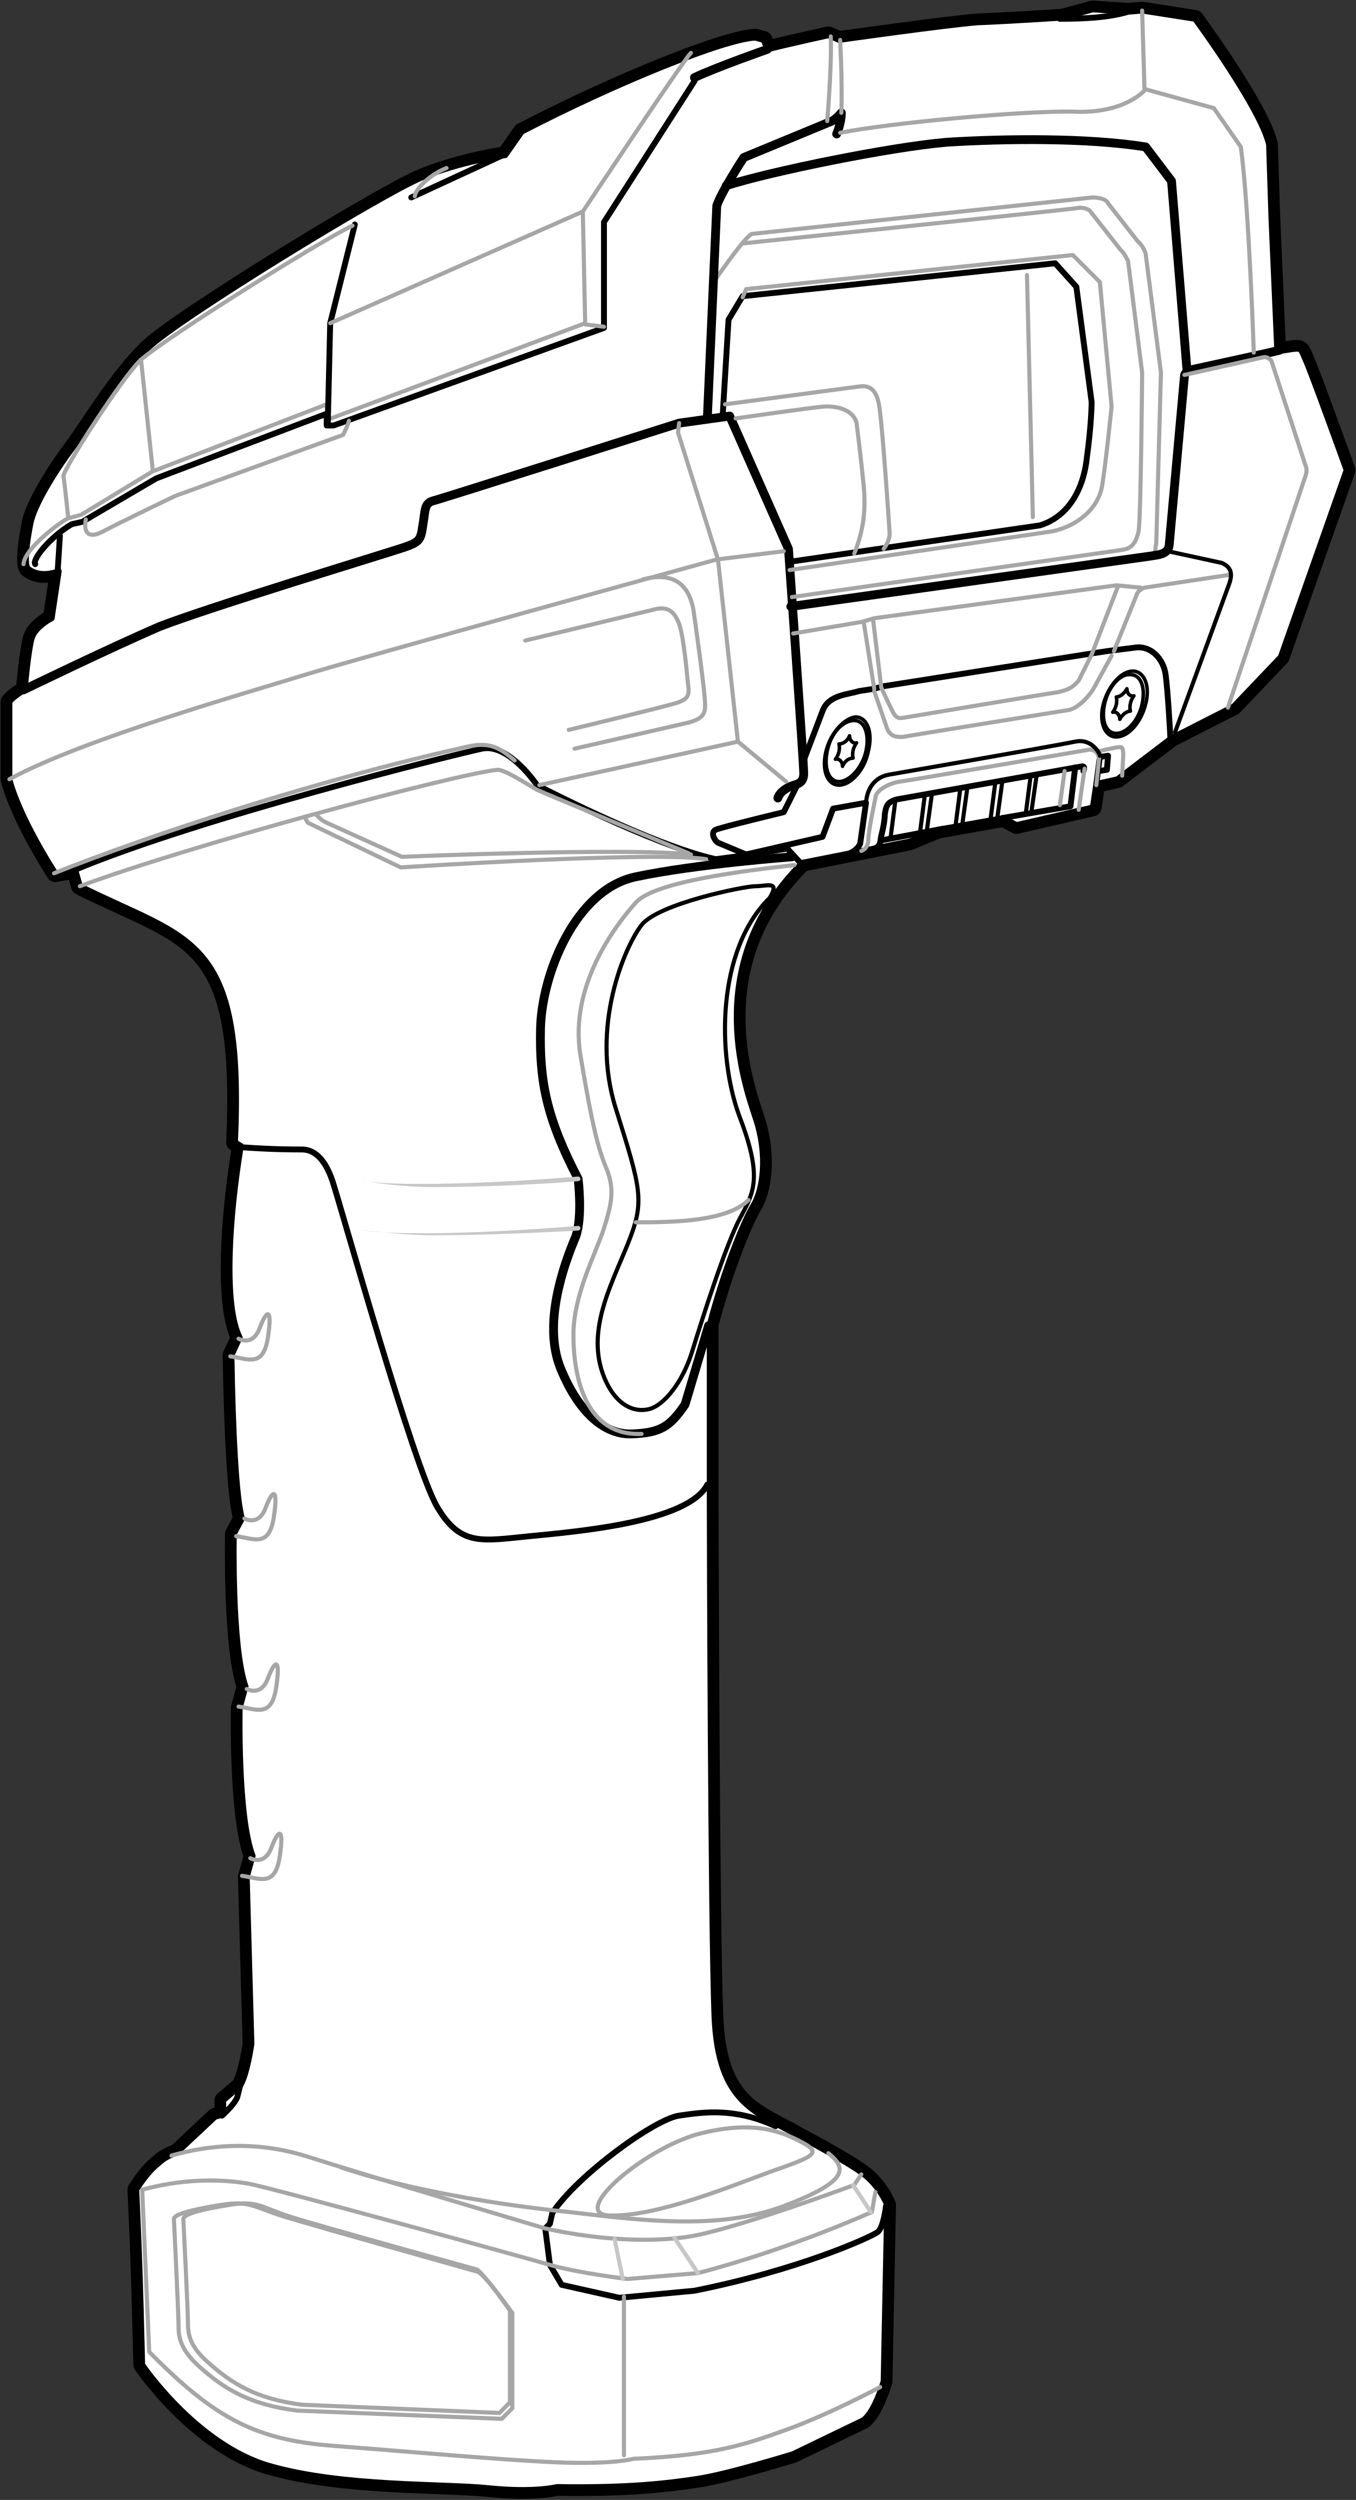 <?xml version="1.0" encoding="utf-8"?>
<!-- Generator: Adobe Illustrator 25.0.0, SVG Export Plug-In . SVG Version: 6.00 Build 0)  -->
<svg version="1.1" id="Layer_2" xmlns="http://www.w3.org/2000/svg" xmlns:xlink="http://www.w3.org/1999/xlink" x="0px" y="0px"
	 width="115.4px" height="212.7px" viewBox="0 0 115.4 212.7" style="enable-background:new 0 0 115.4 212.7;" xml:space="preserve"
	>
<rect x="0" y="0" width="115.4" height="212.7" fill="#333333" stroke="none"/>
<style type="text/css">
	.st0{fill:#FFFFFF;stroke:#000000;stroke-width:1.5;stroke-linecap:round;stroke-linejoin:round;stroke-miterlimit:10;}
	.st1{fill:#FFFFFF;stroke:#000000;stroke-width:0.5;stroke-linecap:round;stroke-linejoin:round;stroke-miterlimit:10;}
	.st2{fill:none;stroke:#000000;stroke-width:0.5;stroke-linecap:round;stroke-linejoin:round;stroke-miterlimit:10;}
	.st3{fill:none;stroke:#A6A6A6;stroke-width:0.35;stroke-linecap:round;stroke-linejoin:round;stroke-miterlimit:10;}
	.st4{fill:none;stroke:#000000;stroke-width:0.75;stroke-linecap:round;stroke-linejoin:round;stroke-miterlimit:10;}
	.st5{fill:none;stroke:#000000;stroke-width:0.35;stroke-linecap:round;stroke-linejoin:round;stroke-miterlimit:10;}
	.st6{fill:none;stroke:#000000;stroke-width:0.3;stroke-linecap:round;stroke-linejoin:round;stroke-miterlimit:10;}
	.st7{fill:none;stroke:#C7C7C7;stroke-width:0.35;stroke-linecap:round;stroke-linejoin:round;stroke-miterlimit:10;}
	.st8{fill:#C7C7C7;}
</style>
<path class="st0" d="M108.2,18.5l0.5,11.4l1.3-0.2c0.8-0.1,0.7,0,1.1,0.9c0.4,0.8,3.5,9.4,3.5,9.4L109,55.9l-4,4.2l-5.3,2.7
	l-4.6,3.5l-1.8,0.4l-0.3,2l-6.5,1.5l-1.1-0.6l-5.6,1l-2.4,1l-9.1,1.8c-8.5,8.4-5.1,18.4-4,21.7c1.1,3.3,0.6,6.2-0.2,7.5
	c-0.8,1.3-2.5,5.5-3.7,10.1c0,0,0,10.9,0,14.3c0,3.4,0.1,36.8,0.4,44.5c0.3,7.7,3.7,8.2,7.3,10.3c0,0,3.8,2,5.3,3.1
	c1.5,1.1,2.1,2.7,2.1,2.7l-0.3,15c0,0-0.7,2.5-1.7,3.3l-6,2.9c0,0-5.5,1.7-8.1,2.1c-2.6,0.4-6,0.8-12,0.7c0,0-1.9,0.5-5.8,0.1
	s-12.5-0.1-18.7-1.9c-6.2-1.8-10.8-8.6-10.8-8.6s-0.1-4.2-0.2-7.4c-0.1-3.2-0.3-7.5-0.3-7.5s0.8-1.3,1.6-2c0.8-0.7,0.8-0.7,1.9-1.2
	l3.2-3l0.7-0.2v-1.2l1.4-1.2c0.6-0.8,1-3.6,1-3.6l-0.4-14.2l0.5-1.8c-1.3-3.4-1.1-12.6-1.1-12.6l0.5-1.8c-1.2-3.4-1-13-1-13l0.7-1.3
	c-0.5-1.6-0.8-7.5-0.9-13.9l0.7-1.5c-1.4-2.8-0.9-10.3,0.1-16.3L20,97.2c0.8-17.7-3.8-17.1-13.2-21.8L6.4,74l-1.7,0.3
	c-3.3-5.2-3.9-8-3.9-8v-6.6c0,0,0.4-0.5,1.3-1c0,0,0.3-3.4,0.6-4.4c0.3-1,1.7-1.7,1.7-1.7l0.6-4c-1.4,0.5-2.2,0.1-2.6-0.2
	c-0.4-0.3-0.1-2.4,0.2-3.9c0.3-1.5,2-4.3,3.5-6.3s3.9-6.1,6.5-8.6s19.9-13.1,23.3-14.5c3.4-1.4,7.1-1.9,7.1-1.9l1.4-2
	c8.1-4.2,17.3-7.9,19.9-8C64.6,3.3,65,3.4,65,3.4l0.3,0.8c2-0.5,5.2-1.2,5.2-1.2l0.9,0.4c0,0,9.2-1.3,11.8-1.5
	c2.6-0.1,7.2-0.4,7.2-0.4L93,0.8L96,1l1.2-0.1l4.5,0.7c0,0,5.6,7.6,6.3,10.7L108.2,18.5z"/>
<path class="st1" d="M108.2,18.5l0.5,11.4l1.3-0.2c0.8-0.1,0.7,0,1.1,0.9c0.4,0.8,3.5,9.4,3.5,9.4L109,55.9l-4,4.2l-5.3,2.7
	l-4.6,3.5l-1.8,0.4l-0.3,2l-6.5,1.5l-1.1-0.6l-5.6,1l-2.4,1l-9.1,1.8c-8.5,8.4-5.1,18.4-4,21.7c1.1,3.3,0.6,6.2-0.2,7.5
	c-0.8,1.3-2.5,5.5-3.7,10.1c0,0,0,10.9,0,14.3c0,3.4,0.1,36.8,0.4,44.5c0.3,7.7,3.7,8.2,7.3,10.3c0,0,3.8,2,5.3,3.1
	c1.5,1.1,2.1,2.7,2.1,2.7l-0.3,15c0,0-0.7,2.5-1.7,3.3l-6,2.9c0,0-5.5,1.7-8.1,2.1c-2.6,0.4-6,0.8-12,0.7c0,0-1.9,0.5-5.8,0.1
	s-12.5-0.1-18.7-1.9c-6.2-1.8-10.8-8.6-10.8-8.6s-0.1-4.2-0.2-7.4c-0.1-3.2-0.3-7.5-0.3-7.5s0.8-1.3,1.6-2c0.8-0.7,0.8-0.7,1.9-1.2
	l3.2-3l0.7-0.2v-1.2l1.4-1.2c0.6-0.8,1-3.6,1-3.6l-0.4-14.2l0.5-1.8c-1.3-3.4-1.1-12.6-1.1-12.6l0.5-1.8c-1.2-3.4-1-13-1-13l0.7-1.3
	c-0.5-1.6-0.8-7.5-0.9-13.9l0.7-1.5c-1.4-2.8-0.9-10.3,0.1-16.3L20,97.2c0.8-17.7-3.8-17.1-13.2-21.8L6.4,74l-1.7,0.3
	c-3.3-5.2-3.9-8-3.9-8v-6.6c0,0,0.4-0.5,1.3-1c0,0,0.3-3.4,0.6-4.4c0.3-1,1.7-1.7,1.7-1.7l0.6-4c-1.4,0.5-2.2,0.1-2.6-0.2
	c-0.4-0.3-0.1-2.4,0.2-3.9c0.3-1.5,2-4.3,3.5-6.3s3.9-6.1,6.5-8.6s19.9-13.1,23.3-14.5c3.4-1.4,7.1-1.9,7.1-1.9l1.4-2
	c8.1-4.2,17.3-7.9,19.9-8C64.6,3.3,65,3.4,65,3.4l0.3,0.8c2-0.5,5.2-1.2,5.2-1.2l0.9,0.4c0,0,9.2-1.3,11.8-1.5
	c2.6-0.1,7.2-0.4,7.2-0.4L93,0.8L96,1l1.2-0.1l4.5,0.7c0,0,5.6,7.6,6.3,10.7L108.2,18.5z"/>
<path class="st2" d="M66,180.9c-3.5-1.6-6.1-1.2-8.2-0.9c-2.1,0.3-8.7,5.1-10.8,8.3l-0.2,0.9l-0.4,0.4l0.4,3.1l1,1.7l4.9,1.1
	l6.4-0.6c9-1.8,15.1-4.6,15.6-5c0.5-0.4,0.7-2.2,0.7-2.2"/>
<path class="st2" d="M18.9,180c1.2-1.1,1.3-1.6,1.3-1.6l0.3-1.2"/>
<path class="st3" d="M74.5,186.5l-0.3,1.7c0,0-6.8,3.1-14.8,5.2l-6,0.5c0,0-4.2-0.5-6.6-1.2c-2.4-0.7-23.9-6.6-25.6-6.9
	c-1.7-0.3-5-0.6-9.1,0.5l0.6,13.8c5.6,5.7,9.1,7.5,15.7,8s14.2,1.2,19,1.4c4.8,0.2,6.5-0.3,6.5-0.3c6.9-0.3,9.5-1.2,13.1-2.5
	c3.6-1.3,7.9-3.6,7.9-3.6"/>
<line class="st3" x1="53.1" y1="195.4" x2="53.1" y2="208.9"/>
<path class="st3" d="M43.6,196.8v8.1l-0.9,0.9l-17.4-0.7c-4-0.5-6.2-1.8-8.4-3.8c-1.1-1-1.7-2-1.7-3.2c0-1.2-0.4-9.3-0.4-9.3
	c0-0.4,1.5-0.8,4-1.2s2.8,0.2,5.4,1c2.6,0.8,16.5,4.7,16.5,4.7C41.5,193.8,43.6,196.8,43.6,196.8z"/>
<path class="st3" d="M43.4,196.6v7.8l-0.9,0.9l-16.8-0.7c-3.9-0.5-6-1.8-8.1-3.7c-1.1-1-1.6-1.9-1.6-3.1c0-1.2-0.4-9-0.4-9
	c0-0.4,1.4-0.8,3.9-1.2c2.4-0.4,2.7,0.2,5.2,1c2.5,0.8,15.9,4.5,15.9,4.5C41.4,193.7,43.4,196.6,43.4,196.6z"/>
<path class="st3" d="M14.6,183.4c2.8-0.8,6.9-1.4,11.6,0.1c4.7,1.5,20.2,6.1,20.2,6.1c3.6,0.8,8.3,1.3,12.2,0.7
	c3.9-0.6,14.1-4.4,14.1-4.4l0.6-0.9"/>
<path class="st3" d="M19.6,115.4c1.5,0.2,2.8,1,3.2-1.6c0.4-2.6-0.1-2.4-0.7-0.8c-0.6,1.6-1.8,0.9-1.8,0.9"/>
<path class="st3" d="M20.1,130.7c1.5,0.2,2.8,1,3.2-1.6c0.4-2.6-0.1-2.4-0.7-0.8c-0.6,1.6-1.8,0.9-1.8,0.9"/>
<path class="st3" d="M20.3,145.2c1.5,0.2,2.8,1,3.2-1.6s-0.1-2.4-0.7-0.8c-0.6,1.6-1.8,0.9-1.8,0.9"/>
<path class="st3" d="M20.6,159.6c1.5,0.2,2.8,1,3.2-1.6c0.4-2.6-0.1-2.4-0.7-0.8c-0.6,1.6-1.8,0.9-1.8,0.9"/>
<path class="st2" d="M20.4,97.6c2.8,0.2,4.4,0.2,5.3,0.2c0.9,0,1.9,0.6,2.6,2.7c0.7,2.1,6.9,24.3,8.9,27.7c2,3.4,3.8,2.9,7.9,2.5
	c4.1-0.4,13.5-1.2,15.1-4.4"/>
<path class="st2" d="M6.4,74c10.8-4.5,32.3-9.8,34.6-10.3c2.3-0.5,4.7,3.1,4.7,3.1s9.8,5.1,15.2,6.3l3.1-0.4l3-0.5l1.2,1.3"/>
<path class="st2" d="M72.3,72.6c0,0,0.6-0.2,0.9-0.8l0.5-3.5l-2.8,0.5L70,71.2l-6.5,1.5l-2.4-1c-0.4-0.3-0.6-0.9-0.2-1.1
	c0.4-0.2,5.8-1.5,5.8-1.5l1.2-2.4"/>
<polyline class="st2" points="85.3,69.6 91.1,68.6 91.5,65.3 "/>
<polyline class="st2" points="93.3,66.7 93.6,64.4 94.3,64.3 94.2,65.5 93.5,65.6 "/>
<path class="st4" d="M66.2,67.9c0.1-0.4,0.6-0.8,1.1-1c0.5-0.2,1.1-0.2,1.1-1.1c0-0.9-1.3-19.1-1.3-19.1l-5-11.3L57.8,36
	c0,0-20.1,6.4-20.9,6.6c-0.8,0.2-0.7,0.8-0.9,2c-0.2,1.3-0.2,1.5-1.7,2c-1.5,0.5-16.3,5-20.7,6.7C9.2,55.2,2,58.7,2,58.7"/>
<path class="st2" d="M68.4,64.7l1.6-4.2c0.5-1.4,2.2-1.4,3.1-1.7l1.3-0.2l0.7-0.2l17.8-2.8l1.3-0.2l2.4-0.3c1.3-0.2,2.4,0.9,2.6,2.3
	c0.2,1.5,0.4,5.3,0.4,5.3"/>
<path class="st3" d="M95.5,66l0.1-1.9c-0.1-0.5,0-0.6-0.6-0.5c-0.6,0.1-1.4,0.3-1.4,0.3l-0.3,2.9"/>
<path class="st3" d="M73.3,72.4c0.3-0.1,0.6-0.4,0.6-1c0-0.7,0.6-3.5,0.6-3.5c0-0.7,1.3-1.3,2.1-1.4c0.8-0.1,16-2.7,16-2.7
	c0.4-0.1,0.9,0.2,0.9,0.7"/>
<path class="st5" d="M93.6,64.3c0-0.2-0.7-1.5-2.1-1.2c-1.4,0.3-15.8,2.8-15.8,2.8c-1.2,0.2-1.9,1.1-2,2.4"/>
<path class="st2" d="M92.2,65.6c0,0,0.2-0.4-0.1-0.4L76.4,68c-0.9,0.2-1,0.6-1.1,1.3C75.3,70,75,71.1,75,71.1
	c-0.1,0.4,0,0.9-0.6,1.1"/>
<line class="st3" x1="92.3" y1="65.4" x2="91.8" y2="68.9"/>
<line class="st3" x1="90.6" y1="65.6" x2="90.2" y2="68.5"/>
<line class="st5" x1="88.2" y1="66.1" x2="87.8" y2="68.9"/>
<line class="st5" x1="87.7" y1="66.1" x2="87.3" y2="69.2"/>
<line class="st5" x1="85.3" y1="66.5" x2="84.9" y2="69.4"/>
<line class="st5" x1="84.7" y1="66.6" x2="84.3" y2="69.7"/>
<line class="st5" x1="82.3" y1="67.2" x2="81.9" y2="70.1"/>
<line class="st5" x1="81.7" y1="67.3" x2="81.3" y2="70.4"/>
<line class="st5" x1="79.3" y1="67.6" x2="78.9" y2="70.5"/>
<line class="st5" x1="78.7" y1="67.7" x2="78.3" y2="70.8"/>
<line class="st5" x1="76.2" y1="68.1" x2="75.8" y2="71.2"/>
<line class="st2" x1="80.3" y1="70.5" x2="75" y2="71.5"/>
<path class="st3" d="M74.4,58.8l1.1,3.2c0.3,0.7,0.8,0.7,1.3,0.7c0.5-0.1,14.2-2.3,14.2-2.3c1.1-0.3,2-1.7,2-1.7l1.6-2.9"/>
<path class="st3" d="M74.3,52.7l0.7,5.8c0,0,0.5,1.1,0.9,1.9c0.4,0.9,0.7,0.7,1.4,0.6c0,0,11.9-2,12.7-2.1c0.9-0.2,1.3-0.4,1.8-1
	l1.1-2.2l2.2-5.7"/>
<line class="st3" x1="74.4" y1="58.6" x2="73.5" y2="52.9"/>
<path class="st3" d="M94.8,55.4l1.9-4.7c0.1-0.5,0.7-0.7,0.7-0.7l7.3-1.1"/>
<path class="st3" d="M97.7,47.3c0.9-0.2,0.5-0.6,0.7-1l0.4-14.6l-1.3-10.1c-0.2-0.7-0.7-1.1-0.7-1.1l-2.5-3.2
	c-0.2-0.5-1.3-0.5-1.3-0.5l-29,3.1c-0.6,0.2-3.2,4-3.2,4"/>
<path class="st3" d="M67.5,51.7"/>
<path class="st3" d="M67.4,50.8l28-4c0.7-0.1,1.2-0.3,1.5-1.6c0.2-1.3,0.3-13.5,0.3-13.5l-1.2-9.5c-0.4-0.8-0.6-0.9-0.6-0.9
	l-2.6-3.3c-0.1-0.2-0.7-0.4-1.1-0.3c-0.4,0.1-28.4,3-28.4,3"/>
<path class="st4" d="M108.9,29.8l-1.3,0.3l-6.4,1.4c0,0-0.4,0.2-0.4,0.5l-1.3,14.4c-0.1,0.8-1,0.8-1.5,0.9l-30.7,4.3"/>
<polyline class="st3" points="67.5,53.9 73.4,52.9 74.4,52.6 95,49.8 97.1,50 "/>
<path class="st5" d="M99.4,46.9l4.6,1c0.6,0.3,1,0.7,0.6,1.8c-0.4,1.1-4.6,12.6-4.6,12.6"/>
<path class="st3" d="M100.8,31.9l6.7-1.5c0.4-0.1,0.7,0.3,0.7,0.3l2.9,8.9c0.2,0.4,0,0.9,0,0.9l-6.6,19.7"/>
<path class="st4" d="M60.2,35.5L61,17.5c0.4-1.2,2.3-4.1,2.3-4.1l7.5-3.1c0.4-0.2,0.8-0.7,0.8-0.7c0,0.9-0.4,1.8-0.4,1.8"/>
<path class="st4" d="M61.8,15.8c3.7-1.2,14-3.3,18.8-3.7c4.8-0.3,11.9-0.4,16.9,0.4l2.2,2.9l1.3,15.9"/>
<path class="st2" d="M67.2,47.8l21.3-3.1c2.3-0.7,3.7-2.9,4-5.8c0.4-2.9,0.4-4.7,0.4-4.7l-1.3-9.8l-1.8-2l-26.6,2.8l-1.2,2l-0.5,8.2
	"/>
<path class="st3" d="M67.2,48.5l22.4-3.3c2.2-0.5,3.9-2,4.2-3.9c0.3-1.8,0.8-6.7,0.8-6.7l-1-10.6l-2.3-2.3l-27.8,2.9l-0.3,0.7"/>
<line class="st2" x1="4.9" y1="48.7" x2="5.1" y2="45.6"/>
<path class="st3" d="M2,48c0.1-1.4,3.3-3.7,3.8-3.9l1.1-0.3l6.1-3.7l14.8-5.7l0.1,1.3l21.9-8.2L49.6,18c0,0,8.5-12.8,9.2-13.5"/>
<path class="st2" d="M3,48c-0.3-0.3,1.1-2.2,3.1-3.4L7,44.4l6.3-3.7l14.5-5.5v1l0.6,0l23-8.3l0-9l7.7-12"/>
<path class="st4" d="M59.1,6.6c1.9-0.9,6.2-2.4,6.2-2.4"/>
<line class="st3" x1="49.8" y1="27.6" x2="51.4" y2="27.8"/>
<polyline class="st2" points="27.9,35.9 28.1,27.5 30.2,19.1 "/>
<path class="st3" d="M5.8,44c0,0-0.3-2.9-0.4-3.5c0-0.6,5-8.4,6.6-9.9l1,9.4"/>
<line class="st3" x1="28.1" y1="27.5" x2="49.6" y2="18"/>
<line class="st2" x1="42.8" y1="13.2" x2="35" y2="16.8"/>
<path class="st3" d="M38,14.3c-1.1,0.4-2.6,1.6-2.7,2.4"/>
<path class="st3" d="M12,30.6c2.6-2.2,15.6-10.3,18-11.4"/>
<path class="st3" d="M7.3,44.2c-0.2,1.1,0.2,1.7,1.5,1c1.3-0.7,6.1-3,6.1-3L29.2,37c0,0,0.4-0.8,0.5-1.2"/>
<polyline class="st3" points="45.9,66.8 62.8,63.1 66.9,66.5 "/>
<polyline class="st3" points="62.8,63.1 61.1,47.6 57.7,36.8 57.8,36 "/>
<path class="st3" d="M0.8,66.3C7,62.9,21.5,58.8,26,57.4c4.5-1.4,35-9.8,35-9.8l5.7-0.7"/>
<path class="st3" d="M48.9,63.7l9.6-2.2c1.2-0.3,1.5-0.7,1.5-1.4c0.1-0.7-1-8.3-1-8.3c-0.4-2-1.6-3.2-4.3-2.5"/>
<path class="st3" d="M44.7,54.5l10.8-2.6c1.3-0.4,1.9,0.1,2.3,1.2c0.4,1.1,0.7,4.6,0.7,4.6c0.1,1.1,0.4,1.7-0.9,2.1
	c-1.3,0.4-9.2,2.3-9.2,2.3"/>
<path class="st3" d="M4.6,74.3c8-3.2,22.2-7.9,35.3-10.8c1.9-0.4,2.7,0.2,3.9,1.2"/>
<path class="st3" d="M58.8,72.7c-5.5-0.6-24.6,0.2-24.6,0.2l-6.4-2.9c-0.5-0.2-0.9-0.7-0.9-0.7"/>
<path class="st3" d="M60.1,73.1c-4.4-0.7-26,0.7-26,0.7L26.2,70l-0.3-0.5"/>
<path class="st3" d="M6.8,75.4c9.4-3.5,31.8-9.5,35.5-9.9c0.6-0.1,3,1.5,3.4,1.7c0.4,0.2,12.9,5.4,12.9,5.4"/>
<path class="st3" d="M61.7,34.4l11.3-1.5c0.7-0.1,1.5-0.1,1.8,1.5c0.3,1.6,0.9,10.8,0.9,10.8c0.1,0.8-0.5,1.5-0.5,1.5"/>
<path class="st3" d="M72.7,47.1c0.8-2,1-3.7,0.8-5.8c-0.2-2.1-0.6-5.3-0.6-5.3c-0.3-1.2-1.8-1.5-2.9-1.4c-1.1,0.1-7.4,1-7.4,1"/>
<line class="st3" x1="87.4" y1="23.4" x2="87.9" y2="44"/>
<path class="st6" d="M70.4,63.9c-0.3,1.4,0.1,2.6,1,2.6c0.9,0,2-1.2,2.3-2.6c0.3-1.4-0.1-2.6-1-2.6C71.7,61.3,70.7,62.4,70.4,63.9z"
	/>
<path class="st6" d="M70.3,63.9c-0.4,1.6,0.1,2.9,1.1,2.9c1,0,2.2-1.3,2.5-2.9c0.4-1.6-0.1-2.9-1.1-2.9
	C71.9,61.1,70.7,62.3,70.3,63.9z"/>
<g>
	<path class="st6" d="M72.9,63.2c-0.3,0.1-0.6-0.2-0.6-0.6c-0.2,0.5-0.6,0.7-0.9,0.7c0.1,0.4,0,0.9-0.3,1.3c0.3-0.1,0.6,0.2,0.6,0.6
		c0.2-0.5,0.6-0.7,0.9-0.7C72.5,64.1,72.6,63.6,72.9,63.2z"/>
</g>
<path class="st6" d="M94,59.9c-0.3,1.4,0.1,2.5,1,2.5c0.9,0,1.9-1.1,2.2-2.5c0.3-1.4-0.1-2.5-1-2.5C95.3,57.3,94.3,58.5,94,59.9z"/>
<path class="st6" d="M93.9,59.9c-0.4,1.5,0.1,2.8,1.1,2.8c1,0,2.1-1.2,2.5-2.8c0.4-1.5-0.1-2.8-1.1-2.8
	C95.4,57.1,94.3,58.4,93.9,59.9z"/>
<g>
	<path class="st6" d="M96.5,59.2c-0.3,0.1-0.6-0.2-0.6-0.6c-0.2,0.4-0.6,0.7-0.9,0.7c0.1,0.4,0,0.9-0.3,1.3c0.3-0.1,0.6,0.2,0.6,0.6
		c0.2-0.4,0.6-0.7,0.9-0.7C96.1,60.1,96.2,59.6,96.5,59.2z"/>
</g>
<path class="st3" d="M71.6,9.6c0.1-2.5-0.1-6.2-0.1-6.2"/>
<path class="st3" d="M70.7,3.1c0.1,2.5-0.3,7.2-0.3,7.2"/>
<path class="st3" d="M71.5,11.3c3.9-0.8,15.5-1.9,19.9-1.8c4.4,0.2,6.1-1.9,6.1-1.9l5.8,1.6l2.3,3.3c0.7,5.2,1.1,17.5,1.1,17.5"/>
<line class="st3" x1="97.4" y1="7.6" x2="97.2" y2="0.9"/>
<path class="st2" d="M90.2,1.6c2,0,4.2-0.1,5.8-0.6"/>
<path class="st4" d="M60.3,112.8l-2,6.7c-1.3,1.9-2.1,2.4-4.5,2.5c-2.4,0.1-4.6-1.9-6.1-5.6c-1.5-3.7,0.2-8.6,1.3-11.2
	c0.6-1.7,0.2-4.9,0.2-4.9c-2.7-5.2-3.3-8.3-3.2-12.8s2.9-11.8,8.1-12.9c5.2-1.1,13.3-1.7,13.3-1.7"/>
<path class="st5" d="M65.5,76.4c0.9-1.5-0.2-1-1.2-1s-8.3,1.5-9.7,3.3c-1.4,1.8-4.4,8.6-2.2,15.6c2.2,7,2.5,7.9,1,11.6
	c-1.5,3.7-3.7,7.7-1.8,11.7c0.9,1.9,2.3,2.6,3.6,2.3c1.3-0.3,2.9-2.3,3.7-4.9c0.8-2.6,2.9-9.2,4.1-11.4c1.2-2.2,1.9-3.5-0.1-8.7
	C61,89.7,61,80.8,65.5,76.4z"/>
<path class="st3" d="M67.6,73.6c-4.3,0.5-11.9,1.4-13.5,3.2c-1.6,1.8-5.7,7-4.7,13s1.5,7.9,2.2,9.6c0.7,1.7,0.5,2.9-0.2,5.1
	c-0.7,2.2-2.6,5.6-2.6,9.1s1,8.6,5.8,8.4"/>
<path class="st3" d="M54.1,104c3.4,0,7.8-0.1,9.6-1.9"/>
<line class="st7" x1="53" y1="193.9" x2="52.3" y2="190.5"/>
<line class="st7" x1="59.4" y1="193.4" x2="57.4" y2="190.4"/>
<line class="st7" x1="74.1" y1="188.2" x2="72.6" y2="185.9"/>
<path class="st3" d="M29,184.4c5.6,1.9,13.4,3.2,19.4,3.8c6,0.7,12.7,1.6,18.3-0.5c5.5-2.1,5.4-3.2,3.8-4.5"/>
<path class="st3" d="M51.9,188.5c3.9,0.1,9.8-2.3,13.6-3.7c3.7-1.3,4.5-1.6,2.8-2.5c-1.7-0.9-4.1-2-9-0.7
	C54.5,183,48.4,188.4,51.9,188.5z"/>
<path class="st8" d="M36.9,105.1c-2.4,0-4.5-0.3-5.9-0.4c-0.1,0,0,0.1,0,0c0-0.1-0.1,0,0,0c3.6,0.5,12.3,0.1,18.2-0.4
	c0.1,0,0.2,0.1,0.2,0.2c0,0.1-0.1,0.2-0.2,0.2C45.6,104.9,40.8,105.1,36.9,105.1z"/>
<path class="st8" d="M36.9,101c-2.4,0-4.5-0.3-5.9-0.5c-0.1,0,0,0.1,0,0c0-0.1-0.1,0,0,0c3.6,0.5,12.3,0.1,18.2-0.4
	c0.1,0,0.2,0.1,0.2,0.2c0,0.1-0.1,0.2-0.2,0.2C45.5,100.8,40.8,101,36.9,101z"/>
</svg>
